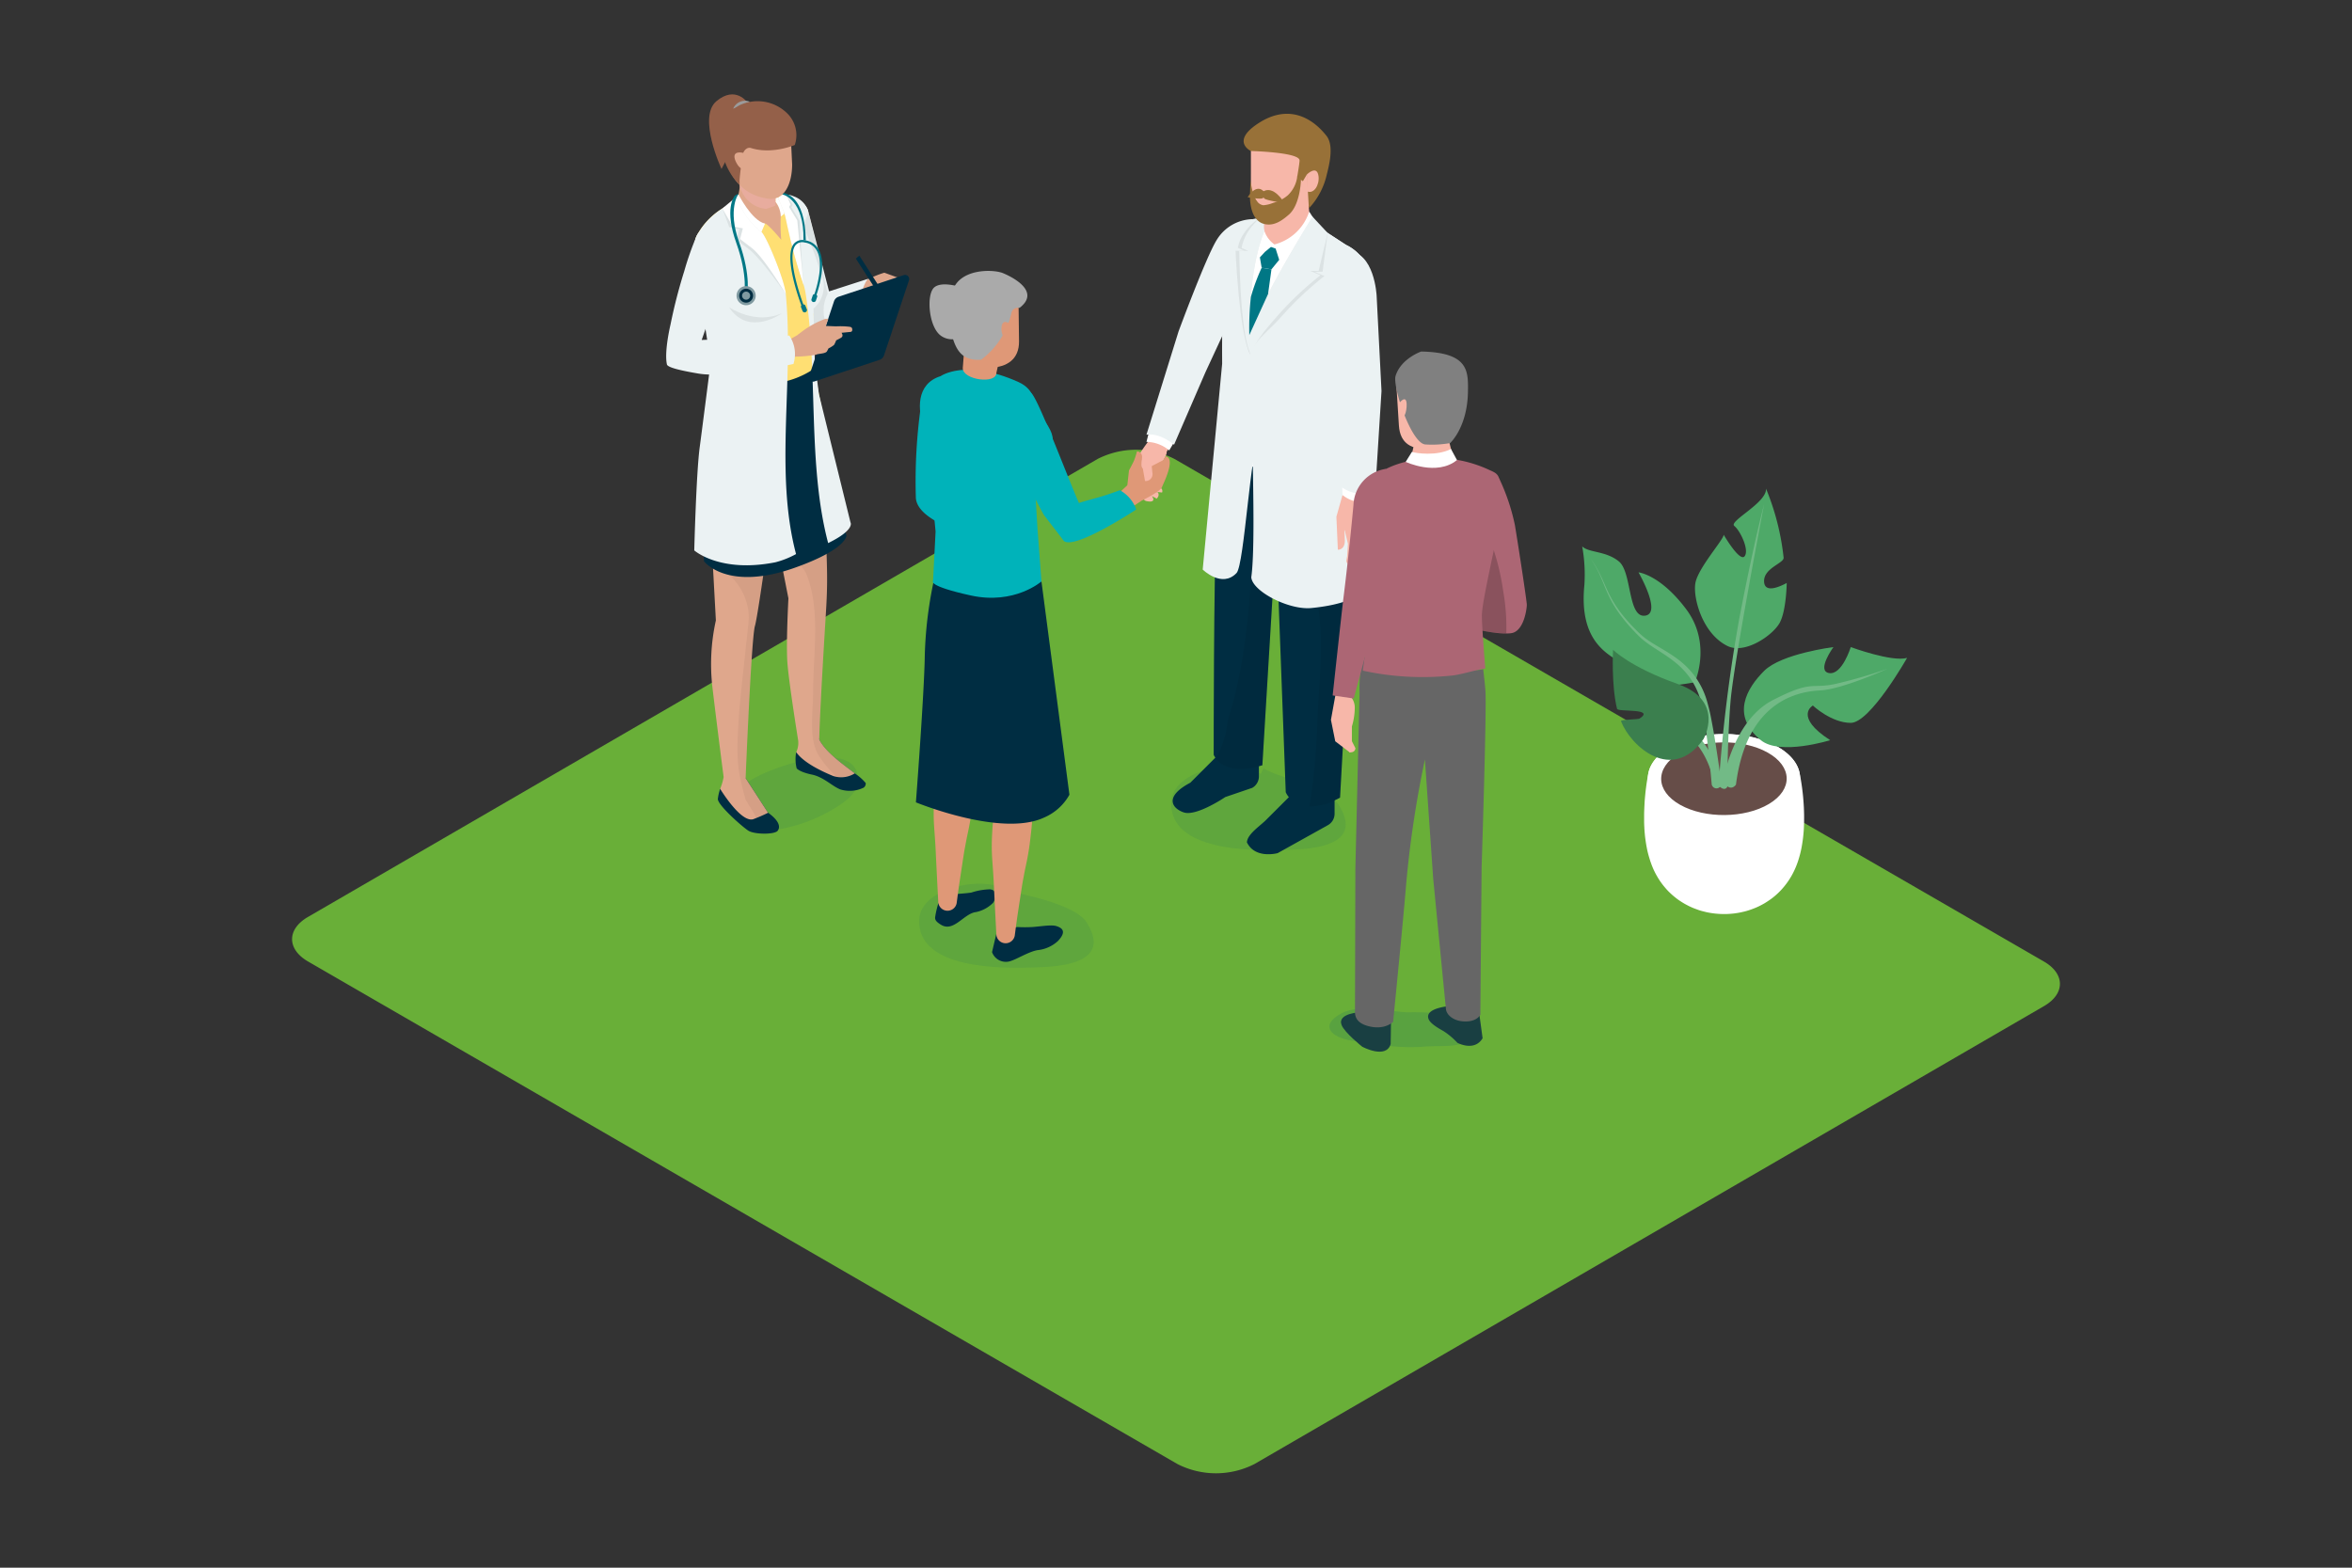 <svg xmlns="http://www.w3.org/2000/svg" xmlns:xlink="http://www.w3.org/1999/xlink" width="450" height="300" viewBox="0 0 450 300"><rect x="0" y="0" width="450" height="300" fill="#333333" stroke="none"/><defs><clipPath id="a"><rect width="450" height="300" transform="translate(200 4119)" fill="#fff"/></clipPath></defs><g transform="translate(-200 -4119)" clip-path="url(#a)"><g transform="translate(-539.5 301.661)"><g transform="translate(795.383 3835.402)"><path d="M562.911,2318.254l-166.332-96.166a16.217,16.217,0,0,0-14.714,0L230.77,2309.74c-4.049,2.353-4.028,6.17.049,8.523l166.331,96.166a16.215,16.215,0,0,0,14.714,0l151.095-87.652C567.008,2324.424,566.987,2320.607,562.911,2318.254Z" transform="translate(-227.747 -2152.321)" fill="#69af38" style="mix-blend-mode:multiply;isolation:isolate"/><g transform="translate(71.577)"><path d="M371.133,2323.775c-1.827,1.739-2.646,4.785-1.173,6.833,1.535,2.133,4.65,2.259,7.245,1.838a30.635,30.635,0,0,0,12.247-4.87c1.533-1.04,3.091-2.435,3.233-4.282C393.393,2314.054,374.134,2320.916,371.133,2323.775Z" transform="translate(-356.037 -2191.735)" fill="#005866" opacity="0.1"/><path d="M410,2165.4a5.843,5.843,0,0,0-.819,2.456l7.193-3.158-2.573-.936A18.386,18.386,0,0,0,410,2165.4Z" transform="translate(-372.065 -2129.642)" fill="#dfa78c"/><path d="M407.81,2158.886l4.42,6.876.655-.583-4.42-6.876Z" transform="translate(-371.517 -2127.454)" fill="#002d42"/><path d="M400.075,2319.051c-1.534-1.179-6.6-4.577-7.237-7.311l-4.186,3.149a7.353,7.353,0,0,0,.1,3.063s.567.7,2.889,1.18c2.261.464,3.833,2.182,5.425,2.83a6.092,6.092,0,0,0,4.486-.316.963.963,0,0,0,.413-.885A9.5,9.5,0,0,0,400.075,2319.051Z" transform="translate(-363.788 -2188.972)" fill="#002d42"/><path d="M373.314,2331.82l-4.274-6.6-4.875,2.066a9.041,9.041,0,0,0-.434,1.888c-.138,1.107,4.685,5.38,5.848,6.108,1.187.743,5.05.751,5.6,0C375.814,2334.421,375.251,2333.2,373.314,2331.82Z" transform="translate(-353.843 -2194.375)" fill="#002d42"/><path d="M359.541,2217.211a54.067,54.067,0,0,0,.743,5.946l1.386,25.455a38.588,38.588,0,0,0-.666,12.757c.818,6.894,1.987,15.957,2.149,17.214a11.061,11.061,0,0,1-.667,2.272c.051.047,3.974,6.552,6.346,5.791a29.034,29.034,0,0,0,2.833-1.231c-.011-.008-.019-.015-.03-.023l-4.274-6.6s1.1-26.854,1.78-29.115,3.787-25.38,3.787-25.38l7.86-14.179-19.118-.7S359.493,2209.181,359.541,2217.211Z" transform="translate(-352.164 -2147.948)" fill="#dfa78c"/><path d="M359.541,2217.211a54.067,54.067,0,0,0,.743,5.946l.825,15.14a5.36,5.36,0,0,1,2.505,1.121,11.169,11.169,0,0,1,4.37,8.689c-.024,1.016-1.722,15.495-1.934,19.155-.221,3.815-.522,7.732.275,11.5.289,1.367.639,2.7.985,4.035.48.884,1.109,1.807,1.61,2.668.187.32.341.642.5.963.825-.323,1.528-.706,2.247-1.015-.011-.008-.019-.015-.03-.023l-4.274-6.6s1.1-26.854,1.78-29.115,3.787-25.38,3.787-25.38l7.86-14.179-19.118-.7S359.493,2209.181,359.541,2217.211Z" transform="translate(-352.164 -2147.948)" opacity="0.05"/><path d="M389.162,2271.385c.012-.766.128-5.64,1.175-22.6.546-8.853.58-9.537-1.306-39.321l-10.255,12.184,4.485,22.763s-.456,8.428-.206,12.165,2.076,15.053,2.076,15.053a4.186,4.186,0,0,1-.391,2.253c.188.051,1.029,2.038,7.077,4.52a4.9,4.9,0,0,0,4.15-.509C394.429,2276.7,390.3,2273.875,389.162,2271.385Z" transform="translate(-359.876 -2147.967)" fill="#dfa78c"/><path d="M389.162,2271.385c.012-.766.128-5.64,1.175-22.6.546-8.853.58-9.537-1.306-39.321l-10.255,12.184,3.037,15.417a4.45,4.45,0,0,1,4.87,2.679c2.79,6.736,1.3,15.42,1.315,22.573.008,3.646-.907,8.736.964,12.008a20.467,20.467,0,0,0,3.581,4.283,5.5,5.5,0,0,0,3.424-.715C394.429,2276.7,390.3,2273.875,389.162,2271.385Z" transform="translate(-359.876 -2147.967)" opacity="0.05"/><path d="M387.384,2142.089c-.5-1.635-3.822-4.513-7.688-1.374a74.1,74.1,0,0,0,2.4,7.5c1.754,4.963,5.474,18.222,5.474,18.222l.43.7a15.532,15.532,0,0,0,5.369-1.031l-.7-1.611S387.71,2143.158,387.384,2142.089Z" transform="translate(-360.245 -2119.841)" fill="#dfa78c"/><path d="M387.384,2142.09c-.5-1.635-3.822-4.513-7.688-1.374a74.094,74.094,0,0,0,2.4,7.5c1.754,4.964,5.474,18.223,5.474,18.223l.431.7a15.526,15.526,0,0,0,5.369-1.03l-.695-1.612S387.71,2143.158,387.384,2142.09Z" transform="translate(-360.245 -2119.841)" opacity="0.07"/><path d="M387.384,2142.09c-.5-1.635-3.822-4.513-7.688-1.374a74.094,74.094,0,0,0,2.4,7.5c1.754,4.964,5.474,18.223,5.474,18.223l.346.7c9.994-3.956,9.393-11.326,11.159-12.072l-7.668,2.472S387.71,2143.158,387.384,2142.09Z" transform="translate(-360.245 -2119.841)" fill="#ebf2f3"/><path d="M391.154,2157.975c-1.489-6.37-3.563-15.208-3.77-15.885-.5-1.635-3.822-4.513-7.688-1.374a74.094,74.094,0,0,0,2.4,7.5c1.754,4.964,5.474,18.223,5.474,18.223l3.253,3.09c1.27-.052-.38-2.572.849-2.873-.3-1.043-.6-2.1-.927-3.164A6.99,6.99,0,0,1,391.154,2157.975Z" transform="translate(-360.245 -2119.841)" opacity="0.07"/><path d="M378.932,2170.807l.092-9.219c-.944-.9-.681-5.23-.923-6.562a46.005,46.005,0,0,0-3.77-12.683,9.959,9.959,0,0,1-.861-3.55,23.88,23.88,0,0,0-4.782.211c-4.188.607-9.266,2.513-12.011,7.7-1.576,2.979,1.922,12.192,2.674,23.739a4.8,4.8,0,0,1-.1,1.335l-.274,7.641s-.355,1.292-.743,3.384l-.038.172,0,0a55.575,55.575,0,0,0-.911,11.818l.641,12.068s4.358,5.823,17.293,1.251c1.551-.548,2.834-1.071,3.939-1.569,5.983-2.7,6.007-4.579,6.007-4.579l-5.092-24.977Z" transform="translate(-350.854 -2119.617)" fill="#ffdf73"/><path d="M379.707,2194.674a16.806,16.806,0,0,1-7.656,2.679,7.451,7.451,0,0,1-1.031-.062,16.278,16.278,0,0,1-9.637.02l-1.456,6.637s-.356,1.292-.743,3.384l-.038.172,0,0a55.588,55.588,0,0,0-.911,11.819l.64,12.068s4.358,5.822,17.294,1.252c9.947-3.515,9.947-6.149,9.947-6.149l-6.2-25.554Z" transform="translate(-351.629 -2142.037)" fill="#002d42"/><path d="M373.681,2158.564c-.551-1.728-4.587-10.656-4.961-11.729-.674-.647-1.416-1.223-2.052-1.91a14.59,14.59,0,0,1-2.53-3.766,13.967,13.967,0,0,0-7.493,6.513c-1.577,2.98,2.413,18.948,2.573,25.074,0,0-1.707,13.338-1.972,15.276-.673,4.917-1.053,19.824-1.053,19.824s4.912,4.386,15.534,2.271a16.959,16.959,0,0,0,3.939-1.569C371.506,2192.789,375.325,2175.24,373.681,2158.564Z" transform="translate(-350.822 -2120.581)" fill="#ebf2f3"/><path d="M391.621,2177.033l-.785-6.074-.262-10.305a5.727,5.727,0,0,0,1.707-6.063l-1.713-4.944-1.7-4.35c-.3-1.3.882-2.545.657-3.415a4.441,4.441,0,0,0-2.751-2.725,3.146,3.146,0,0,0-1.361-.3c-1.241-.1,1.148,9.183,2.27,13.947.452,1.92,1.074,2.979,1.381,4.89,2.433,15.123.327,32.7,4.32,47.827,5.263-2.573,4.269-3.977,4.269-3.977Z" transform="translate(-362.396 -2119.657)" fill="#ebf2f3"/><path d="M377.9,2142.695c.381-.676-.359-3.819-4.552-4.616a4.456,4.456,0,0,0-4.289,1.891s-.251,2.489,3.823,3.777a5.232,5.232,0,0,0,2.008.3c.53-.013,3.1,3.092,3.1,3.092A33.324,33.324,0,0,1,377.9,2142.695Z" transform="translate(-355.978 -2119.317)" fill="#dfa78c"/><path d="M370.25,2133.632a8.052,8.052,0,0,1-.619,3.961l7.359,2.813a61,61,0,0,0,.107-7.521Z" transform="translate(-356.21 -2117.264)" fill="#dfa78c"/><path d="M370.665,2133.633a5.738,5.738,0,0,1,.041,1.1,5.674,5.674,0,0,0,5.07,4.443c.551-.2,1.162-.4,1.767-.637.1-2.544-.032-5.651-.032-5.651Z" transform="translate(-356.624 -2117.264)" fill="#e8ac9e"/><path d="M369.191,2138.745l-1.672,1.933c.659,4.644,5.6,6.364,5.6,6.364l1.151-2.7C371.7,2143.751,369.191,2138.745,369.191,2138.745Z" transform="translate(-355.363 -2119.613)" fill="#fff"/><path d="M382.2,2139.769l-.013.846a4.763,4.763,0,0,1,.977,2.787l.7-.554a9.964,9.964,0,0,0-1.263-3.079Z" transform="translate(-361.244 -2120.024)" fill="#fff"/><path d="M367.3,2174.789c3.774,5.792,10.159,1.133,10.159,1.133C372.264,2178.27,367.3,2174.789,367.3,2174.789Z" transform="translate(-355.274 -2134.064)" opacity="0.07"/><path d="M372.659,2146.224a13.593,13.593,0,0,1-4.736-6.783l-2.749,2.281,1.321,3.594,1.93.351-.527,2.046s.341.319,2.281,1.754c2.313,1.712,7.137,8.635,7.137,8.635C377.082,2155.413,373.595,2146.984,372.659,2146.224Z" transform="translate(-354.423 -2119.892)" opacity="0.07"/><path d="M372.659,2146.224a13.593,13.593,0,0,1-4.736-6.783l-2.749,2.281,1.988,3.45,1.93.351-.527,2.046,2.281,1.755c2.281,1.754,6.469,8.779,6.469,8.779C377.082,2155.413,373.595,2146.984,372.659,2146.224Z" transform="translate(-354.423 -2119.892)" fill="#fff"/><path d="M385.451,2141.2l.292-.468-1.277-1.942-.731-.029-.853.606s.795,1.792,1.263,3.079c.269.74.687,3.435,1.915,8,.485,1.8,1.755,5.7,1.755,5.7-.395-4.188-.785-12.369-.785-12.369Z" transform="translate(-361.522 -2119.618)" opacity="0.07"/><path d="M385.022,2141.156l.292-.468-.848-1.9-.731-.029-.853.606s.795,1.792,1.263,3.079c.269.74.687,3.435,1.915,8,.485,1.8,1.755,5.7,1.755,5.7-.395-4.188-1.214-12.411-1.214-12.411Z" transform="translate(-361.522 -2119.618)" fill="#fff"/><g transform="translate(12.266 18.856)"><g transform="translate(0 0.123)"><path d="M369.283,2138.49l-.694.38c-.2.214-2.048,2.609.268,9.092,2.29,6.412,1.492,10.067,1.483,10.1l.545.129c.037-.153.869-3.84-1.5-10.422C367.116,2141.467,369.262,2138.515,369.283,2138.49Z" transform="translate(-367.703 -2138.49)" fill="#007785"/></g><g transform="translate(9.964)"><path d="M384.61,2138.285l-.275.286c.188.026,4.2,1.018,4.036,8.746l.446.066C388.683,2138.527,384.69,2138.43,384.61,2138.285Z" transform="translate(-384.335 -2138.285)" fill="#007785"/></g><path d="M371.533,2168.053a1.829,1.829,0,1,0,1.829,1.829A1.829,1.829,0,0,0,371.533,2168.053Z" transform="translate(-368.505 -2150.22)" fill="#809aa1"/><g transform="translate(1.693 18.33)"><path d="M371.863,2168.882a1.333,1.333,0,1,0,1.333,1.333A1.336,1.336,0,0,0,371.863,2168.882Zm0,2.1a.772.772,0,1,1,.772-.771A.771.771,0,0,1,371.863,2170.987Z" transform="translate(-370.529 -2168.882)" fill="#002d42"/></g><path d="M392.286,2155.124a3.478,3.478,0,0,0-2.593-1.726,2.129,2.129,0,0,0-2.146.662c-1.887,2.334.722,9.868,1.437,11.8a.344.344,0,0,0-.066.332l.31.773a.448.448,0,0,0,.821-.329l-.311-.773a.362.362,0,0,0-.373-.189c-.712-1.948-3.2-9.231-1.491-11.348a1.711,1.711,0,0,1,1.75-.51,3.07,3.07,0,0,1,2.3,1.517c1.38,2.414.058,6.886-.44,8.362a.351.351,0,0,0-.309.21l-.267.79a.449.449,0,0,0,.838.283l.267-.79a.355.355,0,0,0-.128-.36C392.405,2162.3,393.767,2157.715,392.286,2155.124Z" transform="translate(-375.389 -2144.326)" fill="#007785"/></g><g transform="translate(8.201)"><path d="M362.323,2108.113c-3.66,3.063.979,12.964.979,12.964l1.275-2.426,3.661-10.306S365.982,2105.049,362.323,2108.113Z" transform="translate(-360.916 -2106.809)" fill="#946049"/><path d="M368.619,2110.376l3.243-1.314A2.447,2.447,0,0,0,368.619,2110.376Z" transform="translate(-364.005 -2107.636)" fill="#9b9b9b"/><path d="M365.339,2117.093l.779,5.316a8.786,8.786,0,0,0,7.259,7.448c3.63.969,5.207-2.667,5.207-6.439l-.41-8.616Z" transform="translate(-362.69 -2110.014)" fill="#dfa78c"/><path d="M377.263,2111.122a8.076,8.076,0,0,0-8.866-1.392c-1.534.824-4.413,3.161-3.242,9.587a12.278,12.278,0,0,0,3.2,5.7l-.013-.964a47.973,47.973,0,0,1,.706-5.165c.181-.521.77-1.165,1.475-.942,4.057,1.284,8.385-.584,8.385-.584A5.854,5.854,0,0,0,377.263,2111.122Z" transform="translate(-362.507 -2107.682)" fill="#946049"/><path d="M369.92,2125.353c-1.123.037-1.045.954-.573,1.891.775,1.542,1.52,1.244,1.52,1.244l.243-2.693S371.043,2125.315,369.92,2125.353Z" transform="translate(-364.166 -2114.243)" fill="#dfa78c"/></g><g transform="translate(27.299 34.544)"><path d="M410.957,2164.51l-12.461,4.133a1.372,1.372,0,0,0-.894.9l-4.767,14.332a.792.792,0,0,0,.994.993l12.461-4.132a1.374,1.374,0,0,0,.894-.9l4.767-14.333A.792.792,0,0,0,410.957,2164.51Z" transform="translate(-392.797 -2164.472)" fill="#002d42"/></g><path d="M398.322,2180.88a15.2,15.2,0,0,0-2.66-.088l-4.163-.176-4.435,2.544-.068,4.123.887-.7a24.183,24.183,0,0,0,3.889-.351c.615-.263,1.911-.175,2.184-.7l.273-.526a5.409,5.409,0,0,0,1.053-.657,4.759,4.759,0,0,0,.409-.878s.849-.424,1-.548a.491.491,0,0,0,.2-.526,1.175,1.175,0,0,0-.174-.373l1.774-.175s.347-.044.272-.541C398.738,2181.126,398.682,2180.952,398.322,2180.88Z" transform="translate(-363.171 -2136.401)" fill="#dfa78c"/><path d="M354.02,2171.006c1.857-5.258,4.832-14.3,5-15.007.225-.942-.093-5.7-3.539-6.248a2.288,2.288,0,0,0-2.431,1.355,56.476,56.476,0,0,0-2.357,6.7,101.066,101.066,0,0,0-2.635,10.227c-.3,1.305-1.169,5.457-.692,7.656.134.62,2.938,1.228,6.052,1.754,5.582.943,18.157-1.842,18.157-1.842a6.314,6.314,0,0,0-.79-5.438C365.437,2170.951,360.525,2170.775,354.02,2171.006Z" transform="translate(-347.227 -2124.015)" fill="#ebf2f3"/><path d="M389.118,2181.652l5.3-1.335.61-1.823h-.533A17.408,17.408,0,0,0,389.118,2181.652Z" transform="translate(-364.023 -2135.55)" fill="#dfa78c"/><g transform="translate(47.749 3.715)"><path d="M445.139,2360.438c-4.2-3.312-16.828-.9-17.113,5.348-.462,10.139,17.738,9.426,23.968,9.1,5.2-.268,12.5-1.628,8.016-8.6C457.585,2362.522,445.139,2360.438,445.139,2360.438Z" transform="translate(-427.367 -2211.616)" fill="#005866" opacity="0.1"/><path d="M463.655,2372.422c-.948-.316-2.612,0-4.583.158a25.865,25.865,0,0,1-3,0l-3.95,1.264-.829,3.541a2.809,2.809,0,0,0,3.041,1.832c1.264-.158,3.792-1.9,5.688-2.212a6.754,6.754,0,0,0,3.871-1.738C465.7,2373.358,464.6,2372.738,463.655,2372.422Z" transform="translate(-436.698 -2216.962)" fill="#002d42"/><path d="M443.567,2360.733a12.294,12.294,0,0,0-3.482.609c-.51.114-2.525.261-2.525.261l-3.831,1.829a17.226,17.226,0,0,0-.522,2.089c-.087.7-.421,1.113,1.045,2,2.438,1.48,4.353-2.176,6.7-2.437a6.451,6.451,0,0,0,3.222-1.741C444.623,2362.8,445.237,2360.853,443.567,2360.733Z" transform="translate(-429.41 -2212.326)" fill="#002d42"/><path d="M437.907,2316.375a3.555,3.555,0,0,0-4.3,2.611s-.1.4-.229,1.1c-.061.354-.144.77-.21,1.288s-.149,1.088-.211,1.715c-.135,1.239-.222,2.685-.282,4.232-.016.773-.023,1.573.008,2.388s.089,1.641.152,2.468.113,1.651.164,2.462.074,1.607.116,2.378c.076,1.54.147,2.977.208,4.208.129,2.464.214,4.106.214,4.106a1.776,1.776,0,0,0,3.534.138l0-.015.145-1.106c.09-.706.228-1.715.409-2.925l.626-4.129c.122-.754.228-1.534.382-2.323s.292-1.591.463-2.39.341-1.6.479-2.383.26-1.558.358-2.308c.183-1.5.345-2.89.442-4.085.118-1.176.156-2.139.205-2.868s.033-1.124.033-1.124A3.562,3.562,0,0,0,437.907,2316.375Z" transform="translate(-429.231 -2194.505)" fill="#df9877"/><path d="M456.459,2326.75a3.555,3.555,0,0,0-4.3,2.611s-.1.4-.229,1.1c-.06.354-.144.769-.21,1.288s-.149,1.089-.211,1.715c-.135,1.239-.222,2.685-.282,4.232-.016.773-.023,1.574.008,2.388s.089,1.641.152,2.468.113,1.652.164,2.462.075,1.607.116,2.378c.076,1.54.147,2.977.208,4.209.129,2.463.214,4.106.214,4.106a1.776,1.776,0,0,0,3.535.137l0-.014s.052-.4.144-1.106.228-1.716.409-2.925.4-2.618.627-4.129c.122-.754.228-1.534.381-2.323s.292-1.591.463-2.39.341-1.6.479-2.383.26-1.558.358-2.308c.183-1.5.345-2.89.442-4.085.118-1.176.156-2.139.206-2.868.035-.714.033-1.124.033-1.124A3.562,3.562,0,0,0,456.459,2326.75Z" transform="translate(-436.669 -2198.664)" fill="#df9877"/><path d="M430.986,2257.994a77.578,77.578,0,0,0-2.306,16.749c-.1,7.3-1.7,28.158-1.7,28.158s16.334,6.731,24.517,2.913a10.088,10.088,0,0,0,4.855-4.37L451,2260.626Z" transform="translate(-426.952 -2171.139)" fill="#002d42"/><path d="M526.169,2321.827l-.534,1.069c-4.205-3.311-16.828-.9-17.113,5.348-.462,10.14,17.737,9.426,23.968,9.1,5.2-.268,12.5-1.628,8.016-8.6C538.079,2324.981,529.973,2324.065,526.169,2321.827Z" transform="translate(-459.64 -2196.565)" fill="#005866" opacity="0.1"/><g transform="translate(38.719)"><path d="M499.82,2214.073l-.559,2.131a34.949,34.949,0,0,0-2.708,4.2c-.1.595.889,6.792,2.389,7.121s1.595-.28,1.072-.958l.926.495s.669-.6.2-1.226l-.814-.135,1.637.188s.288-.518-.379-1l-.137-3.746.652-1.23s.836-1.284.744-1.822l1.46-2.207S504.02,2212.888,499.82,2214.073Z" transform="translate(-493.561 -2153.418)" fill="#f7b7a9"/><path d="M501.029,2214.978l-.414,1.631a6.9,6.9,0,0,1,4.35,1.63l1.005-1.693A4.747,4.747,0,0,0,501.029,2214.978Z" transform="translate(-495.193 -2153.825)" fill="#fff"/><path d="M519.777,2158.222c-2.441-.149,1.141-11.556,1.141-11.556a8.223,8.223,0,0,0-6.861,3.974c-2.06,3.3-7.3,17.5-7.3,17.5l-6.145,19.771c2.7-.391,5.278,1.924,5.278,1.924l6.011-13.884,4.531-9.77,5.493-8.069A10.548,10.548,0,0,1,519.777,2158.222Z" transform="translate(-495.193 -2126.504)" fill="#ebf2f3"/><path d="M536.341,2334.917c-1.043,1.054-3.355,2.575-3.62,4.035l-.041.219c1.565,3.28,5.887,2.087,5.887,2.087l9.611-5.352a2.508,2.508,0,0,0,1.284-2.19v-3.15l-7.628-1.146Z" transform="translate(-508.049 -2199.776)" fill="#002d42"/><path d="M512.361,2323c-5.186,2.748-3.387,4.968-1.257,5.684,2.424.814,7.947-2.936,7.947-2.936l5.148-1.758a2.512,2.512,0,0,0,1.284-2.191v-3.15l-7.629-1.146Z" transform="translate(-498.549 -2194.997)" fill="#002d42"/><path d="M528.468,2219.6c-2.357-1.159-3.392.279-5.861-1.136,0,0,.137,11.171,0,14.165-.545,11.88-.525,45.313-.525,45.313s1.565,4.4,9.313,2.013l2.641-43.821,1.832,48.975s2.117,5.447,10.388,1.048l3.617-65.084C549.722,2221.074,534.813,2222.716,528.468,2219.6Z" transform="translate(-503.8 -2155.289)" fill="#002d42"/><path d="M528.75,2219.961c-1.866-.917-2.913-.226-4.489-.592,3.538,2.314,5.974,6.261,5.79,11.871-.429,13.027-.848,27.384-4.917,40.273-.113.66-.214,1.323-.335,1.982a18.1,18.1,0,0,1-2.014,5.528c.846,1.135,3.195,3.047,8.893,1.294l1.861-30.882c.029-4.3.19-8.595.576-12.893a11.739,11.739,0,0,1,.452-1.477,23.924,23.924,0,0,1,6.844,10.827c2.467,8.476,1.2,16.708.833,25.289a132.743,132.743,0,0,1-1.54,17.039,12.087,12.087,0,0,0,5.834-1.7l3.617-65.084C550,2221.438,535.094,2223.08,528.75,2219.961Z" transform="translate(-504.081 -2155.653)" opacity="0.07"/><path d="M548.9,2151.405l-6.815-4.452-4.222-.737h-3.612a2.609,2.609,0,0,1-1.008,1.36,20.4,20.4,0,0,1-5.75,2.618c-1.446,7.569-.964,14.8-.712,22.583a107.614,107.614,0,0,1-.928,18.495c1.776,1.353,5.189,3.123,11.431,3.964,11.361,1.532,11.964-3.622,11.964-3.622l4.381-32.012A8.283,8.283,0,0,0,548.9,2151.405Z" transform="translate(-505.312 -2126.324)" fill="#fff"/><path d="M523.213,2152.57c-1.1,3.465-.917,21.6-.917,21.6l-3.721,39.375s3.672,3.629,6.479.661c1.489-1.574,2.734-24.581,4.267-25.337q-.109-8.618-.049-17.235c.023-4.3-1.564,2.162-1.773-2.132-.207-4.275-.745-16.685,2.978-23.261C525.531,2146.218,524.351,2149,523.213,2152.57Z" transform="translate(-502.394 -2126.332)" fill="#ebf2f3"/><path d="M552.143,2152.321l-5.85-3.821c-1.26,2.021-2.531,4.034-3.847,6.02-1.084,1.634-8.3,14.754-8.3,14.754s0-.132-.007-.373c-.032.07-.065.137-.1.2-.489,8.242,1.138,38.66-.011,46.829.211,2.7,7.21,6.314,11.506,5.889,9.232-.909,10.384-3.83,10.384-3.83l.958-57.478A8.282,8.282,0,0,0,552.143,2152.321Z" transform="translate(-508.554 -2127.24)" fill="#ebf2f3"/><path d="M563.683,2232.873l.129,7.916,0,.021a7.353,7.353,0,0,1,1.834-.118c.249,0,.5-.012.745-.033a21.152,21.152,0,0,1,2.417-.429l-.137-5.912Z" transform="translate(-520.479 -2161.067)" fill="#f7b7a9"/><path d="M562.923,2231.954l-1.649,5.846.276,6.313s1.34.128,1.337-1.783l-.081-2.182,1.282-.923Z" transform="translate(-519.513 -2160.699)" fill="#f7b7a9"/><path d="M568.3,2230.833a5.619,5.619,0,0,1-5.237-.48l.1,2.672c3.71,2.807,5.405-.1,5.405-.1l.224-2.149-.008,0C568.617,2230.8,568.459,2230.815,568.3,2230.833Z" transform="translate(-520.229 -2160.057)" fill="#fff"/><path d="M562.126,2156.808c-4.093-.005-3.633,10.367-3.633,10.367l1.66,15.739.733,18.912c3.709,2.807,6.72.551,6.72.551l1.177-18.754-.931-18.2S567.482,2156.815,562.126,2156.808Z" transform="translate(-518.392 -2130.571)" fill="#ebf2f3"/><path d="M537.824,2135.933v7.412a4.531,4.531,0,1,0,9.062,0l-.667-7.412Z" transform="translate(-510.111 -2122.201)" fill="#f7b7a9"/><path d="M563.83,2242.712l.676,2.835-.151,2.359-.147.758a.69.69,0,0,0,1.234.542l1.171-1.757,1.851-1.351.89-2.5-.482-5.246Z" transform="translate(-520.538 -2163.263)" fill="#f7b7a9"/><path d="M541.443,2150.538l1.118,3.51a10.715,10.715,0,0,0,7.544-6.731l-1.988-3.079A9.458,9.458,0,0,1,541.443,2150.538Z" transform="translate(-511.562 -2125.531)" fill="#fff"/><path d="M537.17,2146.665c-1.773,1.768-.59,7.313-.59,7.313a13.79,13.79,0,0,1,2.758-2.467A5.387,5.387,0,0,1,537.17,2146.665Z" transform="translate(-509.458 -2126.504)" fill="#fff"/><path d="M548.319,2148.991l-2.886-3.088c-3.838,6.174-10.193,17.01-12.179,22.854a9.829,9.829,0,0,0,.193,3.472c1.049-2.864,3.535-4.361,6.355-7.59a63.279,63.279,0,0,1,7.9-7.395l-1.94-.829h1.594Z" transform="translate(-508.234 -2126.198)" opacity="0.07"/><path d="M548.329,2148.991l-2.886-3.088c-3.838,6.174-10.193,17.01-12.179,22.854-.34,1,.3,3.658.3,3.658,1.05-2.864,2.672-4.694,5.492-7.922a63.226,63.226,0,0,1,7.9-7.4l-1.94-.829h1.594Z" transform="translate(-508.243 -2126.198)" fill="#ebf2f3"/><path d="M529.508,2151.606l1.291.56h-1.731s.657,15.581,2.747,19.814c0,0-.986-14.193,2.707-23.445v-3.252S530.174,2147.674,529.508,2151.606Z" transform="translate(-506.601 -2125.95)" opacity="0.07"/><path d="M530.7,2151.627l1.29.56h-1.73s.081,15.569,2.17,19.8c0,0-1.126-14.2,2.567-23.454v-3.252S531.37,2147.695,530.7,2151.627Z" transform="translate(-507.08 -2125.95)" fill="#ebf2f3"/><path d="M533.967,2132.049c0,3.862,1.936,5.545,5.6,5.545,0,0,6.78-2.107,6.78-5.9l.764-7.023-13.141-2.345Z" transform="translate(-508.565 -2116.746)" fill="#f7b7a9"/><path d="M534.692,2114.682c-5.684,3.57-1.653,5.449-1.653,5.449s9.231.223,9.309,1.781c.023.457-.455,3.2-.455,3.2l1.09.8.761-1.286.392,6.47a13.828,13.828,0,0,0,3.387-6.315c.449-1.8,1.488-5.651-.025-7.559C544.4,2113.308,539.9,2111.41,534.692,2114.682Z" transform="translate(-507.637 -2113.011)" fill="#987138"/><path d="M551.836,2131.884v3.213c1.344.617,2.446-1.216,2.236-2.88C553.788,2129.959,551.836,2131.884,551.836,2131.884Z" transform="translate(-515.729 -2120.271)" fill="#f7b7a9"/><path d="M538.956,2155.543l-1.155.946-.962,1.048.338,1.986,1.872.307,1.484-1.825-.686-2.152Z" transform="translate(-509.716 -2130.063)" fill="#007785"/><path d="M533.749,2167.773a55.706,55.706,0,0,0-.3,7.294l3.588-7.857.647-4.716-1.871-.308A38.3,38.3,0,0,0,533.749,2167.773Z" transform="translate(-508.35 -2132.727)" fill="#007785"/><path d="M500.646,2221.805l-.438.716c-1.059.51-3.126,1.724-3.618,1.67-1.037-.116-.3-1.778-.468-2.558a1,1,0,0,0-.949-.782s-.295,1.093-.532,1.671-1,1.963-1,1.963l-.316,2.844-1.767,1.647,2.435,2.671,2.057-1.357s3.531-1.714,3.885-2.571S502.665,2222.118,500.646,2221.805Z" transform="translate(-491.564 -2156.247)" fill="#df9877"/><path d="M499.364,2224.315l.4,2.244a1.31,1.31,0,0,0,1.426-1.474l-.143-1.325a.63.63,0,0,1,.437-.553c2.176-.853,2.42-2.247,2.42-2.247s-3.487.542-4.617,1.457C499.013,2222.637,499.362,2224.205,499.364,2224.315Z" transform="translate(-494.618 -2156.291)" fill="#f7b7a9"/></g><path d="M540.925,2136.569a6.94,6.94,0,0,1-2.809,1.46,6.148,6.148,0,0,1-1.877.465,1.7,1.7,0,0,1-1.238-.8c-.939-1.179-1.233-3.982-1.233-3.982l-.116,3.035c.051,3.486,1.333,4.869,2.479,5.254,2.154.721,3.917-.82,4.923-1.668,2.314-1.948,2.372-6.894,2.372-6.894l-.706-.515A5.972,5.972,0,0,1,540.925,2136.569Z" transform="translate(-469.72 -2120.995)" fill="#987138"/><path d="M537.47,2137.786c-.221.17.11.79.425,1.181s3.872.893,3.872.893S539.625,2136.13,537.47,2137.786Z" transform="translate(-471.221 -2122.774)" fill="#987138"/><path d="M532.925,2138.575s2.461.458,2.882.184.574-.812.41-1.038C534.675,2135.6,532.925,2138.575,532.925,2138.575Z" transform="translate(-469.428 -2122.612)" fill="#987138"/><g transform="translate(0 30.066)"><path d="M431.226,2203.645c-.434-.052-2.8,1.132-3.233,1.062a103.612,103.612,0,0,0-1.048,17.992c.042,3.623,6.546,5.851,6.546,5.851l-.143-9.614Z" transform="translate(-426.932 -2179.415)" fill="#00b3ba"/><path d="M447.029,2197.076c-10.074-4.491-14.808-1.092-14.808-1.092-4.773,1.48-4.43,6.615-3.155,9.892.425,1.093,2.185,19.844,2.185,19.844l-.486,9.467s-1.161.927,7.222,2.769,13.521-2.685,13.521-2.685l-.753-10.011-.676-11.167s2.8-2.777,3.5-5.575c.319-1.274-.493-2.781-2.707-5.733C449.92,2201.51,450.666,2198.7,447.029,2197.076Z" transform="translate(-427.459 -2175.85)" fill="#00b3ba"/><path d="M476.595,2219.586c-4.081,1.521-5.126,1.563-7.829,2.448-2.379-5.469-7.79-19.947-9.123-21.043-7.018-5.766-7.2,3.554-4.951,8.17,1.344,2.759,4.512,10.037,7.323,15.073-.038.023,3.521,4.542,3.806,5,1.871,1.994,13.908-5.957,13.908-5.957A6.744,6.744,0,0,0,476.595,2219.586Z" transform="translate(-437.549 -2177.62)" fill="#00b3ba"/><path d="M441.947,2190.229c.029,2.252,6.465,3.112,6.436.858l1.573-6.929-7.554.1Z" transform="translate(-432.952 -2171.602)" fill="#df9877"/><path d="M439.921,2173.213c2.09,3.942,3.911,8,6.447,11.649,3.239-.074,5.574-1.62,5.531-5.058l-.11-8.751Z" transform="translate(-432.14 -2166.348)" fill="#df9877"/><path d="M447.786,2163.639c-1.919-.811-8.719-.975-9.791,3.814-.288,1.286-.539,2.491-.76,3.625.74,6.844,2.245,8.582,4.678,9.045a5.887,5.887,0,0,0,1.667.061,15.3,15.3,0,0,0,5.77-8.888,1.263,1.263,0,0,1,1.555-1.014C454.695,2167.409,450.474,2164.773,447.786,2163.639Z" transform="translate(-431.063 -2163.199)" fill="#aaa"/><path d="M454.3,2180.494c-.17,1.5.843,3.137,2.046,2.567l-.037-2.893S454.527,2178.459,454.3,2180.494Z" transform="translate(-437.896 -2169.734)" fill="#df9877"/><path d="M432.241,2168.068c-1.577,1.335-1.092,7.525,1.214,9.224a3.638,3.638,0,0,0,4.976-.607c1.335-1.821-.607-8.5-.607-8.5S433.819,2166.733,432.241,2168.068Z" transform="translate(-428.692 -2164.926)" fill="#aaa"/></g></g><g transform="translate(126.884 49.208)"><path d="M573.9,2399.547c-2.639-.014-9.02-1.691-12.509.175-4.515,2.415-1.789,4.662,1.732,5.215,5.028.79,9.577,1.646,14.577,1.143,2.275-.229,9.794.674,8.034-3.376C584.222,2399.219,576.835,2399.546,573.9,2399.547Z" transform="translate(-559.029 -2273.102)" fill="#00586c" opacity="0.15" style="mix-blend-mode:multiply;isolation:isolate"/><g transform="translate(26.212 24.228)"><path d="M609.033,2229.393l-6.249,19.858,1.226,8.936s4.906,1.226,7.359.876,2.979-4.731,2.979-5.431-1.577-11.039-2.278-15.244A39.4,39.4,0,0,0,609.033,2229.393Z" transform="translate(-602.784 -2229.393)" fill="#ac6674"/><path d="M607.258,2248.784c-.081.026-.159.051-.264.082a6.664,6.664,0,0,1-1.786.457l-2.424,7.7,1.226,8.936a32.655,32.655,0,0,0,6.413.937,39.874,39.874,0,0,0-.575-7.99A46.24,46.24,0,0,0,607.258,2248.784Z" transform="translate(-602.784 -2237.167)" opacity="0.2"/></g><g transform="translate(0.3)"><path d="M562.852,2402.43c.569,1.481,3.961,4.165,3.961,4.165s4.555,2.453,5.432-.526l.069-4.691-5.782-1.4S561.976,2400.152,562.852,2402.43Z" transform="translate(-560.816 -2273.557)" fill="#193f42"/><path d="M595.292,2397.93s-5.519.262-4.643,2.541c.239.62,1.051,1.314,2.8,2.278a13.593,13.593,0,0,1,2.716,2.278s3.242,1.752,4.819-.876l-.7-5.169Z" transform="translate(-571.968 -2272.737)" fill="#193f42"/><path d="M591.735,2287.035c-7.085,2.042-24.246-15.25-23.652,4.605l-.8,33.54-.077,27.573c.049,1.042.543,2.054,2.522,2.587,3.182.859,4.772-.814,4.772-.814s2.028-20.28,2.511-26.509a201.978,201.978,0,0,1,3.576-23.7l1.586,22.819,2.417,24.787c.074,1.377,1.532,2.284,2.9,2.469,2.965.4,3.7-1.229,3.7-1.229l.244-28.231s.991-30.17.732-33.745C592.1,2290.2,591.927,2288.651,591.735,2287.035Z" transform="translate(-562.607 -2226.255)" fill="#666"/><path d="M593.833,2225.2a24.261,24.261,0,0,0-11.543-2.214c-6.741.506-9.637,2.979-9.637,2.979l-1.051,9.812-.292,16.12L569.7,2263.64a53.834,53.834,0,0,0,16.749.971c1.849-.125,4.805-1.119,6.69-1.383-.414-5.1-.7-9.294-.643-10.435.18-3.431,3.255-15.835,3.68-19.8a16.864,16.864,0,0,0-.409-6.191C595.463,2225.843,594.749,2225.623,593.833,2225.2Z" transform="translate(-563.608 -2202.574)" fill="#ac6674"/><path d="M580.859,2206.582c.222,3.545,2.517,4.691,5.878,4.481,0,0,4.137-2.086,3.919-5.568l2.52-6.484-12.875-1.354Z" transform="translate(-567.857 -2192.44)" fill="#f7b7a9"/><path d="M563.538,2302.589v-2.814a12.674,12.674,0,0,0,.552-3.528,3.2,3.2,0,0,0-.553-1.886l-.49-.722-.852-7.213-1.859,7.622-.807,4.461.824,4.106,2.725,2.083s-.243.141.46,0a.767.767,0,0,0,.67-.772Z" transform="translate(-559.529 -2228.031)" fill="#f7b7a9"/><path d="M585.914,2216.181l-1.051,4.555a9.284,9.284,0,0,0,8.41.176L592.047,2216Z" transform="translate(-569.686 -2199.797)" fill="#f7b7a9"/><path d="M584.587,2220.635l-1.186,1.909s5.957,2.8,9.812-.35l-1.143-2.117C589.355,2221.478,585.356,2220.9,584.587,2220.635Z" transform="translate(-569.1 -2201.429)" fill="#fff"/><path d="M564.064,2233.329c-.779,8.42-1.577,15.069-1.927,17.872s-2.055,18.592-2.055,18.592l4.03.584,5.209-19.351,1.051-15.068-.117-9.521A7.25,7.25,0,0,0,564.064,2233.329Z" transform="translate(-559.751 -2203.98)" fill="#ac6674"/><path d="M585.029,2188.95s-3.844,1.314-4.895,4.644c-.635,2.012,2.981,12.954,5.695,13.141a19.989,19.989,0,0,0,4.731-.263s3.329-2.979,3.416-9.9C594.025,2192.7,594.14,2189.125,585.029,2188.95Z" transform="translate(-567.761 -2188.95)" fill="gray"/><path d="M581.061,2205.139l.339,2.5c.676.642,1.3-.979,1.247-2.519C582.571,2203.035,581.061,2205.139,581.061,2205.139Z" transform="translate(-568.162 -2195.064)" fill="#f7b7a9"/></g></g><g transform="translate(175.255 75.446)"><g transform="translate(11.823 46.919)"><g style="isolation:isolate"><path d="M690.125,2325.928v-.027c0-.139-.011-.3-.02-.482,0-.025,0-.05,0-.075,0-.087-.009-.178-.014-.272-.012-.225-.026-.474-.045-.749-.023-.347-.053-.694-.081-1l0-.032c-.029-.324-.053-.562-.088-.858l-.007-.069c-.029-.258-.065-.553-.107-.87v-.005c-.014-.113-.117-.926-.307-1.981-.061-.344-.126-.681-.192-1-.391-1.84-1.828-3.616-4.3-5-5.766-3.236-14.984-3.143-20.589.208-2.314,1.383-3.65,3.1-4.016,4.878-.063.3-.124.632-.182.966v.008c-.018.1-.035.206-.052.31-.1.579-.176,1.135-.241,1.65-.043.335-.08.648-.108.921l0,.032c-.073.682-.118,1.239-.144,1.607l0,.046c-.007.1-.012.181-.016.248v0l0,.027c0,.056-.006.11-.01.164l0,.077v.009c-.028.488-.046.884-.057,1.267-.012.4-.013.638-.013.708v.47c0,.172,0,.347,0,.513v.1c0,.029,0,.057,0,.086s0,.044,0,.064,0,.068,0,.1c.007.346.02.688.04,1.017l0,.068c.015.358.05.816.089,1.2.069.808.222,1.833.385,2.674.027.146.059.3.094.461.04.182.078.348.116.494s.078.305.116.44c.047.167.1.354.161.545.062.213.125.421.184.6.044.133.1.284.156.436l.053.152c.062.175.144.377.228.576.122.308.288.662.456.993.092.185.189.369.278.522l.106.185c.04.069.078.137.12.208s.081.137.119.2l.049.078.1.156c.125.2.263.406.385.569l.013.018c.25.35.534.71.854,1.075.026.031.053.065.078.094a11.5,11.5,0,0,0,.875.9c.214.2.434.4.66.583l.045.038,0,0,.1.08c.079.063.163.13.25.2.042.033.084.065.127.1l.184.137.151.107,0,0c.077.054.159.11.243.165.326.22.664.431,1.018.631.162.089.314.17.459.245.1.052.2.1.285.146s.183.086.282.132l.149.069c.18.082.364.162.524.223l.026.01c.283.112.545.2.813.3.218.077.508.167.74.226s.513.129.732.184c.007,0,.289.071.753.15l.012,0,.035.006.072.012a15.732,15.732,0,0,0,2.023.2c.236.009.48.012.73.009h.048c.26,0,.373-.006.661-.022s.525-.036.735-.057c.133-.011.287-.029.437-.05.167-.021.265-.038.265-.038h0c.3-.044.427-.064.664-.113l.092-.017c.177-.035.4-.087.594-.132l.089-.019c.057-.012.118-.028.182-.044.2-.049.412-.111.6-.17a15.42,15.42,0,0,0,1.579-.577c.3-.123.688-.309.972-.462l.044-.023c.183-.1.337-.18.463-.252.093-.053.183-.1.261-.155l.032-.02c.261-.161.561-.357.843-.554.171-.117.334-.235.479-.349l0,0,.013-.01.016-.012,0,0c.308-.238.474-.375.707-.586.2-.176.4-.358.6-.563.257-.249.554-.574.773-.835a13.625,13.625,0,0,0,.9-1.168l.02-.027c.087-.122.183-.269.276-.418.052-.08.1-.157.141-.226l.08-.134.011-.017c.031-.05.063-.107.1-.166.082-.141.175-.307.277-.5s.2-.4.292-.588l.018-.039c.028-.059.056-.119.08-.173.01-.021.019-.042.028-.064.032-.072.065-.146.1-.223l.028-.066c.029-.069.058-.134.087-.207.044-.106.09-.226.137-.349l.038-.1c.026-.07.051-.138.076-.208l.038-.1c.029-.083.056-.162.082-.24l.034-.1v0l.008-.024c.112-.342.221-.711.331-1.125.052-.194.107-.418.16-.646,0-.021.01-.041.014-.061.052-.227.1-.455.138-.661.115-.6.189-1.125.241-1.491.03-.212.081-.615.13-1.168.038-.391.073-.871.087-1.244l0-.063c.016-.317.027-.659.034-1.022,0-.034,0-.071,0-.1s0-.07,0-.1c.006-.4.006-.814,0-1.255C690.136,2326.319,690.133,2326.154,690.125,2325.928Z" transform="translate(-659.509 -2311.095)" fill="#fff"/><g transform="translate(0.711)"><ellipse cx="14.561" cy="8.434" rx="14.561" ry="8.434" transform="matrix(1, -0.003, 0.003, 1, 0, 0.082)" fill="#fff"/></g><g transform="translate(3.288 1.634)"><path d="M685.374,2315.747c-4.755-2.668-12.357-2.592-16.979.172s-4.515,7.166.241,9.834,12.358,2.592,16.979-.171S690.129,2318.415,685.374,2315.747Z" transform="translate(-664.997 -2313.795)" fill="#664d48"/></g></g></g><path d="M650.547,2256.166s4.558,7.874,1.243,8.288-2.486-8.288-4.973-10.36-5.8-1.657-7.044-2.9a30.308,30.308,0,0,1,.414,7.459c-1.036,10.567,4.352,13.053,6.838,14.711s.622,6.32,14.3,3.833c0,0,3.315-7.356-1.658-13.986S650.547,2256.166,650.547,2256.166Z" transform="translate(-639.773 -2240.144)" fill="#4ea968"/><path d="M711.867,2283.359s-1.658,5.387-4.144,4.973.828-4.973.828-4.973-9.945,1.243-13.26,4.558-6.423,8.495-.622,13.26c3.651,3,13.261,0,13.261,0-7.045-4.558-3.315-6.63-3.315-6.63s3.523,3.315,7.252,3.315,10.774-12.431,10.774-12.431C719.741,2286.26,711.867,2283.359,711.867,2283.359Z" transform="translate(-660.483 -2253.04)" fill="#4ea968"/><path d="M689.017,2250.4c.021-2.495,3.83-3.39,3.737-4.442a47.91,47.91,0,0,0-3.365-13.209c.167,2.72-7.205,6.221-6.066,7.142,1.162.939,2.9,4.636,1.964,5.8s-3.992-4.112-3.992-4.112c-.095,1.032-4.958,6.411-5.429,9.281s1.4,9.7,6.179,12.011c3.363,1.626,8.725-2.112,9.984-4.493s1.32-7.578,1.32-7.578C692.036,2251.509,689,2252.895,689.017,2250.4Z" transform="translate(-654.216 -2232.748)" fill="#4ea968"/><path d="M683.352,2291.576c1.243,1.243,1.658.207,1.658.207s0-8.91.621-16.369,6.423-37.709,6.423-37.709-1.865,6.837-4.766,21.962A292.683,292.683,0,0,0,683.352,2291.576Z" transform="translate(-657.245 -2234.736)" fill="#72ba86"/><path d="M667.432,2297.994s-.408-3.215-1.18-8.016c-.194-1.2-.416-2.5-.679-3.873a34.518,34.518,0,0,0-1.047-4.322,15.5,15.5,0,0,0-2.2-4.276,16.037,16.037,0,0,0-3.54-3.436c-1.331-.969-2.755-1.759-4.105-2.579a21.556,21.556,0,0,1-1.936-1.3,16.94,16.94,0,0,1-1.677-1.536,30.833,30.833,0,0,1-2.875-3.246,21.965,21.965,0,0,1-2.076-3.281c-.552-1.072-.978-2.1-1.382-3s-.795-1.666-1.146-2.281-.66-1.078-.884-1.383l-.333-.475.32.484c.216.311.5.787.845,1.4s.7,1.395,1.079,2.3.778,1.945,1.305,3.043a22.171,22.171,0,0,0,2.011,3.375,31.205,31.205,0,0,0,2.819,3.362,19.492,19.492,0,0,0,1.672,1.629,22.01,22.01,0,0,0,1.936,1.4c1.335.879,2.712,1.712,3.959,2.694a15.127,15.127,0,0,1,3.23,3.37,14.449,14.449,0,0,1,1.909,4.062l.144.528.068.25.06.273c.084.366.155.722.214,1.067.127.693.237,1.4.334,2.08.2,1.364.359,2.661.5,3.86.549,4.8.809,8.01.809,8.01s0,.029,0,.042a.933.933,0,0,0,1.851-.235Z" transform="translate(-640.813 -2241.669)" fill="#72ba86"/><path d="M694.266,2296.285c-7.666,3.937-9.531,15.54-9.531,15.54,1.45,2.279,2.486.622,2.486.622,2.072-16.162,12.018-17.819,16.162-18.026s12.846-4.145,12.846-4.145a92.281,92.281,0,0,1-9.946,2.9C701.518,2294.213,701.932,2292.348,694.266,2296.285Z" transform="translate(-657.8 -2255.813)" fill="#72ba86"/><g transform="translate(12.951 43.373)"><path d="M662,2305.149a.621.621,0,0,0,.026,1.242c.38,0,8.964-.022,11.607,11.432a.622.622,0,0,0,1.211-.279C671.964,2305.077,662.085,2305.15,662,2305.149Z" transform="translate(-661.391 -2305.149)" fill="#72ba86"/></g><path d="M661.98,2290.773c-9.133-3.234-12.388-6.552-12.388-6.552s-.358,6.71.762,11.295c.162.665,7.419-.17,4.315,1.863-.307.2-3.692.159-3.552.519,1.873,4.822,9.768,11.913,15.777,3.418C666.894,2301.316,671.113,2294.007,661.98,2290.773Z" transform="translate(-643.688 -2253.385)" fill="#3b7f4e"/></g></g></g></g></g></svg>